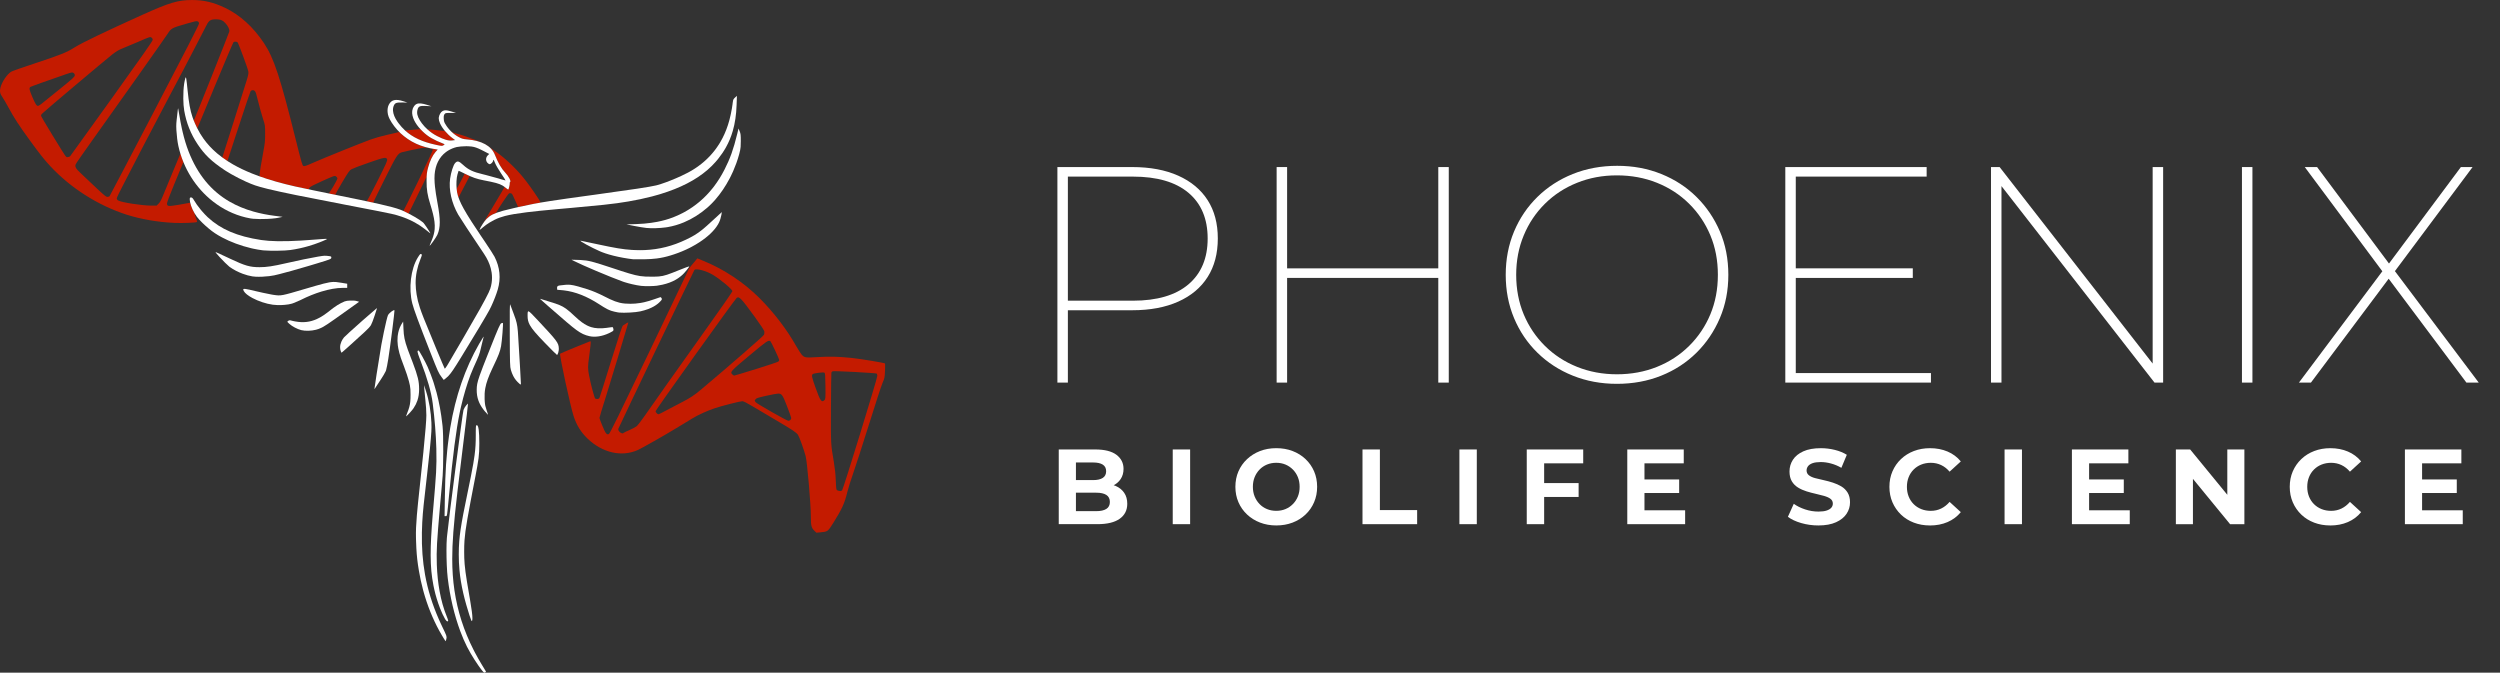 <?xml version="1.0" encoding="UTF-8"?>
<svg xmlns="http://www.w3.org/2000/svg" id="outputsvg" viewBox="0 0 4588.67 1234.69">
  <rect x="0" y="0" width="4588.67" height="1234.69" fill="#333333" stroke="none"/>
  <g>
    <path d="m611.58,342.6c4.2-7.1,7.7-13.8,7.7-15s-1.1-2.9-2.5-3.8c-2.5-1.7-3-1.5-24.6,8.1-14.5,6.5-22.6,10.6-23.9,12.3-1.1,1.4-1.8,2.7-1.5,3,.16.2,2.82.88,7.18,1.87,9.27,1.92,19.48,4.02,29.51,6.05.85-.97,4.23-6.21,8.11-12.52Z" style="fill: none;"></path>
    <path d="m740.3,387.28c.58-.5,12.75-24.94,27.28-54.78,14.7-30.3,26.7-55.9,26.7-57,0-1.3-.8-2.2-2.2-2.6-10.2-2.3-11.5-2.3-19.7-.9-11.2,2-30.7,6.2-34.9,7.5-7.6,2.5-9.3,5.2-31.3,49.1-11.5,23-20.9,42.2-20.9,42.7,0,.4,3.7,1.6,8.3,2.5,16.67,3.55,35.28,8.56,40.68,10.9,1.18.44,2.25.87,3.22,1.3.93.41,1.88.84,2.82,1.28Z" style="fill: none;"></path>
    <path d="m918.71,387.66c.16-1.78,1.26-3.42,3.55-3.96,7.25-1.7,14.43-3.69,21.75-5.06,2.28-.43,4.13.49,5.21,1.94.62-.14,1.24-.28,1.84-.41l-4.28-9.66c-6.5-14.6-6.7-15-8.7-15.6-1-.4-2.7-.4-3.7,0-1.4.37-20.16,28.66-22.78,34.06.32-.33.67-.61,1.03-.82.13-.08.27-.12.4-.19.87-.68,1.97-1.01,3.06-1.06.69-.03,1.33.12,1.93.43.25.08.47.2.69.33,0,0,0,0,0,0Z" style="fill: none;"></path>
    <path d="m109.08,164c25-20.2,28.2-23.2,28.2-25.7,0-1.9-.8-3.4-2.4-4.4-2.2-1.5-3.1-1.3-13.7,2.3-33.4,11.5-64.5,22.6-65.5,23.4-2.6,2-1.9,5.3,3.7,18.5,5.6,13,7.7,16.3,10.5,16.3.7,0,3.4-1.7,6.1-3.7,2.7-2.1,17.6-14.1,33.1-26.7Z" style="fill: none;"></path>
    <path d="m365.28,43.3c0-2.1-.7-3.2-2.4-4.1-2.1-.9-5.6-.1-21.8,4.6-26.2,7.7-26.6,7.9-33.5,18.4-6,9.3-87.9,125-137.7,194.7-16.5,23.1-30.4,43.1-30.9,44.6-1.8,4.7,0,7.9,10.1,17.3,5.3,5,17.6,16.6,27.4,25.9,14.6,13.7,18.2,16.7,20.6,16.7,1.6,0,3.4-.6,4-1.2.6-.7,37.7-71.6,82.6-157.6,54.4-104.2,81.6-157.3,81.6-159.3Z" style="fill: none;"></path>
    <path d="m615.58,357.1c.3.3,11.3,2.7,24.4,5.3,13.1,2.7,25.6,5.3,27.8,5.8,2.2.6,4.6,1,5.2,1.1.7.1,9.7-16.7,19.9-37.1,15.9-31.8,18.5-37.6,17.7-39.8-1.5-4.5-5.3-3.8-33.5,6.1-14.5,5-28.5,10.3-31.2,11.7-4.5,2.5-5.5,3.8-17.8,24.5-7.1,12-12.7,22.1-12.5,22.4Z" style="fill: none;"></path>
    <path d="m845.88,332.5l7.06-13.72c-.83-.41-1.68-.83-2.56-1.28-4.5-2.3-8.5-4.1-8.7-3.9-.2.2-1.1,3.3-2.1,6.9-1.8,6.52-2.26,16.85-1.49,25.89.45-.11,3.92-6.35,7.79-13.89Z" style="fill: none;"></path>
    <path d="m1513.08,684c-1.9-1.1-17.6.7-21,2.5-3,1.6-2.2,5.6,5.3,26.5,8.3,23.2,10.8,26.5,15.9,21.4,1.9-1.9,2-3.1,1.8-25.7-.3-20.9-.5-23.7-2-24.7Z" style="fill: none;"></path>
    <path d="m1528.18,681.5c-.9.4-1.9,1.5-2.2,2.2-.3.8-.6,30.2-.8,65.3-.2,68.2-.4,65.5,5.3,98.9,2,12.1,3.2,23.1,3.5,33.5.3,8.5.9,16.3,1.4,17.2.8,1.5,2.9,2.3,7,2.7.8,0,2.3-.5,3.2-1.1,2-1.6,64.7-205.4,64.7-210.3,0-1.9-.6-3.7-1.2-4.2-2-1.2-79-5.3-80.9-4.2Z" style="fill: none;"></path>
    <path d="m1428.28,722.4c-2.1,0-11.9,1.8-21.7,4-14.1,3.1-18.2,4.4-19.5,6.1-1,1.2-1.8,2.5-1.8,2.9s.8,1.7,1.8,2.9c2.3,2.9,57.1,34,59.9,34.1,1.2,0,2.9-.7,3.7-1.6.9-.8,1.6-2.4,1.6-3.5,0-1-3.4-10.5-7.5-21.1-8.2-21.4-9.9-23.8-16.5-23.8Z" style="fill: none;"></path>
    <path d="m1428.58,663.7c.9-.9,1.7-2.2,1.7-2.9,0-1.9-15-33.8-16.3-34.6-3.7-2.3-6.6-.3-38.7,26.5-34.8,29.1-35.6,30.1-31.1,34.6,1.2,1.2,2.7,2.1,3.4,2.1s18.8-5.4,40.2-12.1c21.5-6.6,39.8-12.8,40.8-13.6Z" style="fill: none;"></path>
    <path d="m280.28,73.2c0-1.8-.8-3.3-2.5-4.4-2.3-1.5-3.2-1.2-25.2,8.4-12.5,5.4-26,11.1-29.8,12.5-4.8,1.9-10.2,5.2-17,10.5-11.9,9.3-127.5,106.7-129.2,109-.7.9-1.3,2.3-1.3,3.2s9.3,16.7,20.6,35.1c27.3,44.5,24.9,40.9,28.4,40.9,1.7,0,3.7-.8,4.5-1.7.8-1,35.2-48.8,76.5-106.3,54.9-76.6,75-105.2,75-107.2Z" style="fill: none;"></path>
    <path d="m1402.28,614.4c.7-1.7,1-4.4.6-6.2-.4-2-7.3-12.5-17.7-26.8-24.9-34.1-28.5-37.9-32.9-34.8-2.9,1.9-149,206-149,208.1s3.4,5.7,5.4,5.7c.7,0,7.4-3.3,14.8-7.4,7.4-4,20.2-10.8,28.4-14.9,14.7-7.5,22.3-12.5,35.4-23.5,54.5-45.9,113.9-97.6,115-100.2Z" style="fill: none;"></path>
    <path d="m1344.28,534.5c0-3.4-22.1-21.9-36.1-30.2-12.4-7.4-30.8-12.2-33.6-8.8-1.2,1.6-138.7,288.4-139.7,291.6-1.4,4.2,7.6,11,9.8,7.4.3-.5,5-2.7,10.4-5,5.4-2.3,11.4-5.5,13.4-7.1,2-1.6,8.7-10.3,14.9-19.2,20.7-29.8,51.6-73.5,106.5-150.5,29.9-41.8,54.4-77,54.4-78.2Z" style="fill: none;"></path>
    <path d="m1624.28,667.1c-1.1-1.2-44.7-8.4-61-10.1-24.8-2.5-39.8-2.9-61.9-1.6-23.3,1.4-24.6,1.2-29.8-4.3-1.6-1.8-6-8.6-9.8-15.2-17.8-31.6-41.4-62.4-68.1-89.1-28.6-28.5-64.9-52.6-102.4-67.9l-11.4-4.7-3.1,3.8c-1.6,2.2-4.9,5.9-7.1,8.4-2.3,2.5-5.1,6.7-6.3,9.4-1.2,2.7-33.9,71.3-72.8,152.4-54.4,113.4-71.2,147.7-73,148.5-3.9,1.8-6.1-.9-11.8-14.8-3-7.2-5.4-13.8-5.5-14.8,0-1,5.4-19,12.1-40,9-28.7,34.2-112,40.6-134.1.5-1.7.1-1.6-3.4.5-2.2,1.3-4.9,3.1-6.1,3.9-1.6,1.2-6.5,15.7-22.2,66.4-11,35.7-20.5,65.7-21.1,66.7-1,2-5.3,2.5-7.7,1-1.4-.9-7.9-25-11.2-41.9-2.5-12.8-2.5-17.6,0-34.4,1-7.3,2.2-16.9,2.6-21.2.7-7.5.6-7.9-1.2-7.4-3.4,1-53.9,21.9-54.6,22.6-1.7,1.7,18.8,96.4,24.8,114.7,5.5,16.8,13.3,29.3,25.5,41.1,27.2,26.1,62.4,34.2,92,21.1,7.4-3.3,48.4-26.5,71.4-40.5,10.5-6.3,23.7-14.4,29.5-17.9,10.8-6.5,25.9-13.4,40.9-18.5,11.7-4,46.3-12.8,50.3-12.8,2.2,0,8,2.9,19.7,9.9,9.1,5.4,27.9,16.5,41.6,24.6,32.3,19.1,37.6,22.6,40.9,27.3,2.5,3.6,10.9,27.1,14.1,39.2,2.8,10.9,9.5,88.2,9.5,110.5,0,16.7.9,20.7,6.1,25.9l4,3.9,7.3-.6c13.4-1.2,13.8-1.4,23.4-16.7,16.4-26.2,21.1-36.5,26.1-57.2,1.6-6.8,6.3-21.7,10.4-33.3,4.1-11.5,17.2-52,29.1-90,11.8-37.9,23.2-72.8,25.3-77.5,3.5-8,3.8-9.3,4.4-21.5.3-7.1.3-13.4-.1-13.8Zm-455.8,115.3c-2,1.6-8,4.8-13.4,7.1-5.4,2.3-10.1,4.5-10.4,5-2.2,3.6-11.2-3.2-9.8-7.4,1-3.2,138.5-290,139.7-291.6,2.8-3.4,21.2,1.4,33.6,8.8,14,8.3,36.1,26.8,36.1,30.2,0,1.2-24.5,36.4-54.4,78.2-54.9,77-85.8,120.7-106.5,150.5-6.2,8.9-12.9,17.6-14.9,19.2Zm118.8-67.8c-13.1,11-20.7,16-35.4,23.5-8.2,4.1-21,10.9-28.4,14.9-7.4,4.1-14.1,7.4-14.8,7.4-2,0-5.4-3.7-5.4-5.7,0-2.1,146.1-206.2,149-208.1,4.4-3.1,8,.7,32.9,34.8,10.4,14.3,17.3,24.8,17.7,26.8.4,1.8.1,4.5-.6,6.2-1.1,2.6-60.5,54.3-115,100.2Zm60.3-25.2c-.7,0-2.2-.9-3.4-2.1-4.5-4.5-3.7-5.5,31.1-34.6,32.1-26.8,35-28.8,38.7-26.5,1.3.8,16.3,32.7,16.3,34.6,0,.7-.8,2-1.7,2.9-1,.8-19.3,7-40.8,13.6-21.4,6.7-39.5,12.1-40.2,12.1Zm103.1,81.4c-.8.9-2.5,1.6-3.7,1.6-2.8-.1-57.6-31.2-59.9-34.1-1-1.2-1.8-2.5-1.8-2.9s.8-1.7,1.8-2.9c1.3-1.7,5.4-3,19.5-6.1,9.8-2.2,19.6-4,21.7-4,6.6,0,8.3,2.4,16.5,23.8,4.1,10.6,7.5,20.1,7.5,21.1,0,1.1-.7,2.7-1.6,3.5Zm62.6-36.4c-5.1,5.1-7.6,1.8-15.9-21.4-7.5-20.9-8.3-24.9-5.3-26.5,3.4-1.8,19.1-3.6,21-2.5,1.5,1,1.7,3.8,2,24.7.2,22.6.1,23.8-1.8,25.7Zm32.3,165.8c-.9.6-2.4,1.1-3.2,1.1-4.1-.4-6.2-1.2-7-2.7-.5-.9-1.1-8.7-1.4-17.2-.3-10.4-1.5-21.4-3.5-33.5-5.7-33.4-5.5-30.7-5.3-98.9.2-35.1.5-64.5.8-65.3.3-.7,1.3-1.8,2.2-2.2,1.9-1.1,78.9,3,80.9,4.2.6.5,1.2,2.3,1.2,4.2,0,4.9-62.7,208.7-64.7,210.3Z" style="fill: #c41b00;"></path>
    <path d="m830.48,253.6c-5.23-3.92-10-8.52-13.95-13.26h-.75c-.39,0-.77-.06-1.14-.15-.88.13-3.99-.16-7.56-.69-4-.6-11-1.3-15.6-1.7l-7.4-.62c5.35,4.91,11.39,9.15,18.1,12.62,12.9,6.6,20.9,8.9,27.6,8.1l5.5-.7-4.8-3.6Z" style="fill: #c41b00;"></path>
    <path d="m814.68,264.2c-19.7-7.8-28.6-13-38.7-22.6-1.49-1.41-2.86-2.84-4.18-4.27-.19-.01-.38-.04-.56-.08-.35-.02-.68-.08-1.01-.19l-13.35,1.24-13.43,1.24c13.94,12.75,31.81,21,56.13,26.26,11.2,2.5,11.9,2.5,14.4.9,2.4-1.6,2.4-1.8.7-2.5Z" style="fill: #c41b00;"></path>
    <path d="m799.58,273.9c-26.8-3.9-47-13.2-64.9-29.8-.6-.56-1.19-1.15-1.79-1.74-.28.04-.55.06-.83.04l-3.58,1.01c-2.2.5-10.9,2.5-19.3,4.4-8.5,1.9-21.2,5.5-28.4,8.1-18.8,6.8-87.3,34.5-105.8,42.7-13.2,5.9-16.2,6.9-18.1,6-2-.9-3.4-5.8-13.9-47.8-28.7-115.4-40.3-150.5-58.7-178-19.9-29.7-43.9-51.4-71.3-64.5-21.6-10.2-38.9-14.3-60.7-14.3-25.8.1-41.4,4.8-91.5,27.4-65.5,29.6-109.3,50.6-122.4,58.7-16.6,10.4-24.3,13.5-70.9,29-24.1,7.9-45.1,15.3-46.8,16.4-7.7,4.7-17,18.4-19.8,29.1-1.8,6.9-.9,11.5,3.3,17.2,1.7,2.3,6.9,11.3,11.7,20.1,9.8,18.2,19.2,32.7,39.4,60.4,17.3,23.8,26.2,35,36.8,46.4,37.4,40.3,87.7,72.3,140.1,89.2,26.6,8.5,57.5,13.8,88.1,15.2,15.1.6,38.8-.3,40.9-1.6.9-.6.6-2.3-1.4-7.1-1.32-3.2-2.28-6.04-2.22-6.53-.07-.25-.12-.5-.14-.75-.36-.59-.53-1.3-.55-2.01-3.7-6.36-6.51-13.29-7.8-19.17-.05,0-.11,0-.16,0,0,.08,0,.14-.02.16-.1.1-8.8,1.7-19.4,3.5-21,3.5-22.5,3.4-23-1.8-.2-1.9,4.4-14.1,13.8-36.9,7.8-18.7,14.6-35.1,15.1-36.5.07-.19.14-.34.21-.47.13-.4.32-.8.49-1.18.04-.08.08-.16.12-.24.06-.13.11-.27.18-.4,0,0,0-.01.01-.02.05-.22.11-.45.2-.66-2.04-5-3.86-10.13-5.47-15.36-.09.21-.19.42-.31.63,0,0,0,0,0,0l-12.43,29.9c-7,16.7-15.1,36.4-18.1,43.8-4,10-6.3,14.5-9.1,17.3l-3.7,3.7h-9.3c-17.8,0-56-6-61.6-9.6-1.3-.8-2.3-2.5-2.3-3.7,0-1.3,5.9-13.5,13.1-27.2,7.2-13.8,22.5-43.4,34.1-66,11.6-22.5,33.7-64.6,49-93.4,15.4-28.8,36.3-68.6,46.5-88.5s20.2-39.2,22.2-43c4.5-8.7,7.7-10.6,17.4-10.6,8,0,12.8,2,17.5,7.5,4.9,5.5,7.5,11.2,6.8,15-.6,2.8-64.1,162.3-65.1,163.3-.06.06-.14,0-.24-.15,1.64,4.13,3.53,8.32,5.74,12.85.29.6.59,1.19.89,1.79l32.61-78.79c18-43.4,33.3-79.3,33.9-79.7,1.8-1.2,6.3-.9,7.4.5,2,2.5,19.3,49.3,19.8,53.7.4,3.5-.3,7.3-3.4,17-2.1,6.9-12.8,40.6-23.6,75-10.8,34.4-20,63.3-20.4,64.2-.11.3-.24.51-.39.66,0,.25-.02.51-.05.76,3,2.2,6.1,4.36,9.33,6.46.03-.06.05-.13.08-.19.05-.16.14-.3.21-.45,0-.01,0-.03,0-.04.2-.6,9.5-28.9,20.6-63,11.1-34,20.8-62.9,21.6-64.1,1.7-2.7,5.5-3,7.8-.8.9.9,2,3.3,2.5,5.3,7.3,28.3,9.5,36.4,12.7,46.2,3.7,11.3,3.8,11.8,3.8,27,0,13.8-.4,17.6-3.6,34.5-3.1,16-6.8,39-6.8,42.5,0,.16-.05.3-.13.42,0,.06,0,.12,0,.18,0,.04,0,.08-.01.13-.02.14-.03.3-.05.47,19.4,6.96,41.28,13.14,65.9,18.7,4.52,1.02,13.43,2.91,24.37,5.19.1-.23.24-.44.38-.64.09-.55.7-1.56,1.55-2.65,1.3-1.7,9.4-5.8,23.9-12.3,21.6-9.6,22.1-9.8,24.6-8.1,1.4.9,2.5,2.6,2.5,3.8s-3.5,7.9-7.7,15c-3.88,6.31-7.26,11.55-8.11,12.52,1.95.4,3.88.79,5.81,1.18,1.99.4,3.94.79,5.87,1.18.14-.15.28-.29.43-.42.03-.68,5.55-10.61,12.5-22.36,12.3-20.7,13.3-22,17.8-24.5,2.7-1.4,16.7-6.7,31.2-11.7,28.2-9.9,32-10.6,33.5-6.1.8,2.2-1.8,8-17.7,39.8-9.77,19.53-18.43,35.75-19.76,37.01-.01.06-.02.12-.04.19,4.26.91,8.26,1.77,12.01,2.59.09-.19.19-.37.3-.55-.07-.05-.11-.1-.11-.14,0-.5,9.4-19.7,20.9-42.7,22-43.9,23.7-46.6,31.3-49.1,4.2-1.3,23.7-5.5,34.9-7.5,8.2-1.4,9.5-1.4,19.7.9,1.4.4,2.2,1.3,2.2,2.6,0,1.1-12,26.7-26.7,57-13.85,28.45-25.55,51.99-27.11,54.54-.02.09-.04.19-.07.28,3.26,1.5,6.59,3.14,9.87,4.83.07-.64.26-1.25.56-1.81.01-.08.03-.16.05-.25.3-1,7.5-15.8,15.9-32.7l15.2-30.9.03.51c.06-.15.12-.3.2-.45.17-.32.39-.61.56-.94.08-.15.19-.28.29-.41.21-6.97.89-10.74,2.61-17.31,3.1-12,8.1-22.5,13.6-28.8l4.1-4.6-3.8-.6ZM59.38,178.1c-5.6-13.2-6.3-16.5-3.7-18.5,1-.8,32.1-11.9,65.5-23.4,10.6-3.6,11.5-3.8,13.7-2.3,1.6,1,2.4,2.5,2.4,4.4,0,2.5-3.2,5.5-28.2,25.7-15.5,12.6-30.4,24.6-33.1,26.7-2.7,2-5.4,3.7-6.1,3.7-2.8,0-4.9-3.3-10.5-16.3Zm64.9,110.3c-3.5,0-1.1,3.6-28.4-40.9-11.3-18.4-20.6-34.2-20.6-35.1s.6-2.3,1.3-3.2c1.7-2.3,117.3-99.7,129.2-109,6.8-5.3,12.2-8.6,17-10.5,3.8-1.4,17.3-7.1,29.8-12.5,22-9.6,22.9-9.9,25.2-8.4,1.7,1.1,2.5,2.6,2.5,4.4,0,2-20.1,30.6-75,107.2-41.3,57.5-75.7,105.3-76.5,106.3-.8.9-2.8,1.7-4.5,1.7Zm159.4-85.8c-44.9,86-82,156.9-82.6,157.6-.6.6-2.4,1.2-4,1.2-2.4,0-6-3-20.6-16.7-9.8-9.3-22.1-20.9-27.4-25.9-10.1-9.4-11.9-12.6-10.1-17.3.5-1.5,14.4-21.5,30.9-44.6,49.8-69.7,131.7-185.4,137.7-194.7,6.9-10.5,7.3-10.7,33.5-18.4,16.2-4.7,19.7-5.5,21.8-4.6,1.7.9,2.4,2,2.4,4.1s-27.2,55.1-81.6,159.3Z" style="fill: #c41b00;"></path>
    <path d="m861.91,323.5c.03-.15.07-.3.12-.44-2.77-1.22-5.75-2.63-9.09-4.28l-7.06,13.72c-3.87,7.54-7.34,13.79-7.79,13.89.39,4.54,1.08,8.77,2.09,12.01.42,1.38.88,2.76,1.37,4.17l9.93-19.17c5.6-10.7,10.2-19.7,10.4-19.9,0,0,.02,0,.03,0Z" style="fill: #c41b00;"></path>
    <path d="m990.74,369c-.56-.7-.97-1.49-1.2-2.3-.64-.96-1.38-2.11-2.26-3.5-7.4-11.5-19.1-27.8-26.4-36.8-14.5-18-36.3-38.4-52.4-49.1-4.2-2.9-9.2-6.5-11-8.1-4.3-3.7-10.2-6.6-23.7-11.8-17.9-6.8-26.5-9.8-35.5-12-3.94-1.07-7.82-2.54-9.85-3.7,4.22,4.05,8.92,7.49,13.85,10.1,5.3,2.8,8.1,3.6,14.5,4.1,27.2,2.1,45.1,11.9,51.5,28.2,5.8,14.6,12.2,25.7,18.7,32.4,6.8,7.1,11.6,16.5,9.2,17.9-.6.4-.9,1.2-.6,1.7.6.9-1.7,11-2.6,11.9-.2.3-2.4-1.2-4.8-3.2-.69-.59-1.37-1.14-2.05-1.66-.74,1.58-9.89,17.17-21.15,35.96-7.44,12.42-14.44,24.15-18.87,31.74,2.33-3.52,4.89-6.96,6.77-8.84,4.71-4.71,9.53-7.98,17.51-11.04.21-.72.66-1.42,1.21-1.99,2.62-5.4,21.38-33.69,22.78-34.06,1-.4,2.7-.4,3.7,0,2,.6,2.2,1,8.7,15.6l4.28,9.66c14.94-3.35,26.81-5.8,41.43-8.33-.09-.19-.16-.39-.24-.58-.46-.79-.96-1.55-1.51-2.25Z" style="fill: #c41b00;"></path>
    <path d="m369.1,385.67s.02.02.02.03c0,0-.02-.02-.02-.03Z" style="fill: #c41b00;"></path>
    <path d="m1025.53,642.68s-.01.08-.02.12c0-.04.01-.08.02-.12Z" style="fill: #c41b00;"></path>
    <g>
      <path d="m884.48,1220.2c-4.56-7.49-8.82-15-12.78-22.54-.44-.83-.86-1.66-1.29-2.48-.44-.85-.88-1.69-1.31-2.54-17.8-35.04-29.32-70.82-34.95-108.86-2.76-18.69-4.11-37.92-4.08-57.88,0-29.85,2.23-60.46,9.72-125.04,2.3-19.81,5.1-42.81,8.48-69.96,3.77-30.02,7.19-57.9,8.7-71.02.43-3.7.7-6.22.79-7.29,0-.06.01-.14.02-.19.3-4.1.8-8.6,1.1-10,.4-2.2.1-2.1-3.1,1.5-1.9,2.2-4.2,6-5,8.5-1.72,4.86-26.42,194.65-30.2,231.26-.19,1.79-.32,3.22-.4,4.24-.92,11.32-.89,31.43-.15,48.99.39,9.27.99,17.83,1.75,24.01,4.13,34.64,12.22,68.57,23,97.51,3.85,10.33,8.03,20.03,12.5,28.89,1.81,3.59,4.08,7.7,6.58,11.99,4.41,7.55,9.56,15.65,14.28,22.38,1.04,1.48,2.06,2.9,3.04,4.23,6.4,8.6,7.3,9.4,9.1,8.5,1.2-.6,1.9-1.4,1.7-1.8-.2-.4-3.6-6-7.5-12.4Z" style="fill: #fff;"></path>
      <path d="m811.38,1149.5c-.69-1.44-1.36-2.88-2.03-4.32-.14-.3-.29-.61-.43-.91-.43-.93-.86-1.87-1.28-2.8-.73-1.59-1.45-3.19-2.15-4.78-.03-.06-.06-.13-.09-.19-11.89-27.06-20.22-53.78-25.25-81.78-4.38-24.41-6.25-49.8-5.77-77.24.11-6.06.32-12.21.65-18.49.56-10.53,1.44-21.37,2.63-32.59,1.41-12.69,3.88-34.92,5.75-51,.12-1.03.24-2.03.35-3,4.3-36.7,7.2-66.2,8-80.5.29-4.99.3-10.38.09-15.96-.75-19.46-4.41-41.44-10.09-58.54l-3.11-9.6-.29-.9.1,1.6.4,6.4c.3,4.4,1.2,14.1,2.1,21.5.44,3.58.82,8.17,1.11,12.73.3,4.87.49,9.71.49,13.27,0,4.34-.45,12.05-1.34,23.12-1.82,22.59-5.49,59.24-11.06,110.38-2.33,21.59-3.94,37.3-5,49.73-1.54,18.09-1.92,29.24-1.66,41.45.04,1.74.09,3.51.15,5.32.16,5.17.34,9.79.57,14.09.76,14.43,2.01,25.27,4.63,40.91,1.98,11.96,4.56,23.78,7.67,35.38.14.5.27,1.01.41,1.51.39,1.42.78,2.84,1.18,4.25.57,1.99,1.14,3.97,1.74,5.94.03.09.05.18.08.26,7.81,25.57,18.31,49.75,31.12,71.36,1.5,2.58,2.93,4.94,4.1,6.79,1.64,2.59,2.78,4.19,2.9,4.01.11-.11.33-.73.58-1.64.23-.81.48-1.83.72-2.96.9-4.1.7-4.9-8-22.8Z" style="fill: #fff;"></path>
      <path d="m851.98,1012.4c0-7.47.11-13.78.6-20.7,1.42-20.06,6-45.22,20.2-118.3,1.31-6.84,2.37-12.5,3.24-17.37,2.12-11.92,3.04-19.14,3.45-27.39.21-4.34.29-8.98.31-14.74,0-10.92-.36-19.17-1.09-24.76-.07-.54-.14-1.06-.22-1.55-.75-4.76-1.84-7.16-3.26-7.19,0,0-.02,0-.03,0-1.54,0-1.84.75-1.89,11.87,0,1.85-.01,3.97-.01,6.43,0,13.26-.42,23.41-2.18,36.77-.63,4.81-1.44,10.03-2.46,15.96-2.33,13.51-5.78,30.71-10.86,55.07-2.97,14.22-5.41,26.24-7.4,36.68-4.14,21.73-6.34,36.63-7.42,50.23-.65,8.23-.89,15.99-.89,24.49,0,9.7.41,19.09,1.28,28.48,1.26,13.73,3.51,27.45,6.89,42.13,1.6,6.97,3.46,14.15,5.6,21.65,1.7,5.99,3.58,12.19,5.64,18.64.19.59.38,1.14.55,1.67,3.12,9.38,3.79,10.72,4.54,8.83.38-1.01.57-2.6.54-4.93-.06-5.82-1.45-16.3-4.46-34.13-.54-3.21-1.13-6.64-1.78-10.34-1.47-8.37-2.7-15.58-3.74-21.96-2.24-13.77-3.56-23.61-4.3-32.48-.65-7.74-.86-14.77-.86-23.06Z" style="fill: #fff;"></path>
      <path d="m806.88,1085.27c-2.76-15.16-4.49-31.47-5.12-48.56-.47-12.72-.34-25.88.42-39.31.6-11.3,2.9-40.3,5.1-64.5,1.37-15.11,2.79-31.22,3.82-43.27.62-7.25,1.11-13.03,1.38-16.23.3-4.13.55-9.66.73-15.98.49-17.15.52-40.13.07-56.82-.2-7.58-.5-13.86-.9-17.7-.14-1.35-.29-2.67-.44-4.01-2.3-20.87-5.83-40.19-10.66-58.39-1.6-6.04-3.36-11.96-5.25-17.77-.29-.88-.58-1.77-.87-2.65-.17-.49-.32-.99-.49-1.48-2.88-8.43-6.07-16.65-9.58-24.7-.09-.21-.19-.43-.29-.65-4.33-9.68-15.43-29.85-16.41-29.85-.11,0-.21,0-.31.02,0,0,0,0,0,0-2.62.21-2.45,2.29,2.23,14.66.62,1.63,1.3,3.42,2.08,5.42q17.9,46.37,21.77,76.36c.04.34.09.69.13,1.04,3.65,28.94,5.88,57.02,6.58,82.55.43,15.76.29,30.55-.48,43.95-.32,6.01-1.06,16.31-1.97,27.82-.8,10.15-1.74,21.25-2.63,31.18-.54,6.11-1.05,11.95-1.51,17.55-2.59,31.44-3.88,55.2-3.83,74.98.06,21.55,1.72,38.38,5.03,55.27.47,2.4.97,4.8,1.51,7.21,2.46,11.29,6.32,23.81,10.58,34.78,3.02,7.78,6.25,14.79,9.32,20.02.08.14.16.27.24.4,1.47,2.38,2.92,3.73,4.04,3.86.57.07,1.06-.17,1.42-.76.04-.07.05-.2.03-.38-.11-1.21-1.38-4.84-3.03-8.92-5.43-13.36-9.68-28.56-12.7-45.13Z" style="fill: #fff;"></path>
      <path d="m882.71,638.71c1.1-4.95,2.67-11.27,3.57-14.71.5-1.72.87-3.23,1.09-4.31.26-1.32.29-2.02.02-1.69-.5.5-4.1,6.5-8.1,13.4-25.8,45.28-43.11,95.37-52.84,153.57-1.61,9.64-3.01,19.5-4.21,29.6-.1.86-.2,1.71-.3,2.57-.14,1.21-.28,2.41-.41,3.63-.22,2.03-.44,4.07-.65,6.12-1.81,18-2.84,32.67-3.54,52.83-.31,8.85-.55,18.75-.76,30.47l-.6,37.2h2.1c2.7,0,2.4,1.4,6.2-39,6.9-72.9,12.9-118.9,19.6-151.5.74-3.52,1.52-7.05,2.33-10.57,4.83-20.85,10.97-41.43,17.42-58.33,1.83-4.8,3.68-9.29,5.54-13.41.1-.23.21-.46.31-.69,9.5-20.8,10.9-24.6,12.9-33.7.1-.48.21-.98.33-1.49Z" style="fill: #fff;"></path>
      <path d="m757.82,750.98c.17-.23.34-.45.5-.68.37-.51.72-1.03,1.07-1.55,2.91-4.33,5.17-8.85,6.77-13.67,2.07-6.23,3.08-12.96,3.11-20.39,0-.13,0-.26,0-.39s0-.26,0-.4c-.04-13.95-2.21-23.39-11.8-48.67-1.04-2.75-2.17-5.68-3.4-8.83-2.26-5.79-4.13-10.73-5.7-15.11-5.8-16.19-7.33-24.48-7.8-37.79l-.6-13.3-2.8,4.5c-.49.79-.95,1.61-1.39,2.45-2.92,5.5-4.84,11.84-5.7,18.68-.02.17-.04.34-.06.51-.06.54-.13,1.08-.18,1.63-.47,5.07-.37,10.39.33,15.83.27,2,.59,3.99.97,5.99,1.02,5.32,2.49,10.82,4.67,17.34,1.6,4.8,3.58,10.13,6.06,16.37,3.1,7.9,7,19.6,8.6,25.9,1.69,6.49,2.49,10.17,2.84,15.15.19,2.69.26,5.75.26,9.85.03,5.03-.11,9.16-.5,12.92-.73,6.99-2.34,12.64-5.4,20.18-.1.24-.19.47-.29.71-1.17,2.92-2.11,5.52-2.11,5.89.1.5,3.2-2.5,7-6.5,1.7-1.8,3.24-3.62,4.67-5.48.29-.38.59-.76.87-1.15Z" style="fill: #fff;"></path>
      <path d="m923.08,592.8c-.3-.2-1.6,0-2.9.5-2.1.7-5.2,7.6-21.1,47.7-.92,2.31-1.8,4.53-2.66,6.67-7.96,20.01-12.97,32.86-16.12,41.89-4.65,13.32-5.26,18.36-5.32,25.84-.05,7.25.94,13.71,3.16,19.88,1.96,5.47,4.89,10.72,8.93,16.09.18.24.35.47.53.71.11.14.22.29.33.43.57.73,1.15,1.46,1.75,2.19,3.1,3.7,5.8,6.7,6,6.7.3,0-.9-3.9-2.6-8.7-2.03-5.86-2.88-9.33-3.34-15.59-.11-1.44-.19-3.02-.26-4.81-.29-6.87.04-13.13,1.21-19.63,1.87-10.34,5.88-21.33,12.94-36.37.6-1.27,1.21-2.56,1.85-3.9,9.5-19.8,12.4-27.3,14.2-37,.01-.06.02-.13.03-.19,1.6-8.68,4.16-41.52,3.37-42.41Z" style="fill: #fff;"></path>
      <path d="m724.02,569.61c-.79-1.9-9.47,4.54-11.72,8.58-.04.07-.09.14-.13.21-.63,1.27-1.79,5.43-3.22,11.36-2.56,10.62-5.98,26.9-8.85,42.41-.08.41-.15.83-.23,1.24-1.41,7.77-5.53,33.54-8.68,53.84-2.2,14.18-3.92,25.69-3.92,26.56,0,.05.02.06.03.09.14.26,1.02-.8,2.03-2.57.08-.14.16-.27.24-.42,1.3-2.2,5.7-9,9.9-15.1,3.32-4.94,6.64-10.6,8.26-14.01.38-.8.67-1.48.84-1.99.9-2.7,2.7-12.1,4.1-20.9,3.3-20.3,11.8-87.3,11.4-89.2,0-.04-.04-.06-.06-.09Z" style="fill: #fff;"></path>
      <path d="m951.28,620.5c-.03-.53-.05-1.03-.08-1.54-.87-16.25-1.76-23.58-4.78-33.09-1.03-3.25-2.32-6.76-3.94-10.97-2.7-7.2-5.4-14.3-6-16-.8-2.2-1,12.9-.8,55.5.2,52.7.4,59.1,2,64.5,1.31,4.32,2.71,7.97,4.37,11.21,1.44,2.81,3.06,5.32,4.99,7.69.87,1.07,1.8,2.11,2.8,3.14.08.09.16.17.25.26.03.03.06.05.08.08,3.38,3.38,4.91,4.65,5.55,4.38.18-.08.3-.26.36-.57.03-.11.03-.46.03-1-.04-3.76-.77-17.21-1.73-32.5-1.2-17.4-2.6-40.4-3.1-51.1Z" style="fill: #fff;"></path>
      <path d="m734.68,244.1c17.9,16.6,38.1,25.9,64.9,29.8l3.8.6-4.1,4.6c-5.5,6.3-10.5,16.8-13.6,28.8-2.2,8.4-2.7,12.2-2.7,24-.1,16,1.5,26.1,6.8,43.1,4.08,13.1,6.61,23.19,7.67,31.84.6,4.88.72,9.3.38,13.54-.5,6.25-1.99,12.11-4.46,18.47-.46,1.2-.96,2.41-1.5,3.65-1.03,2.32-1.93,4.47-2.53,6.03-.49,1.28-.79,2.16-.79,2.4,0,.04,0,.06.02.06.68.68,11.49-14.49,13.98-19.63.08-.17.15-.32.22-.47,5.8-13.1,5.9-28.1.1-59-2.12-11.56-3.6-21.04-4.47-29.1-.28-2.56-.49-4.98-.64-7.27-.76-11.29-.05-19.66,2.01-27.63.98-3.83,2.33-7.44,3.98-10.81,3.54-7.21,8.55-13.29,14.78-17.98,2.29-1.73,4.75-3.25,7.36-4.59,2.69-1.38,5.53-2.57,8.53-3.52,1.29-.41,2.6-.78,3.94-1.1,3.6-.8,11.1-1.5,17.2-1.5,1.19,0,2.3.02,3.37.05,2.4.07,4.56.22,6.62.5,5.62.77,10.5,2.5,17.77,6.08,1.56.77,3.23,1.62,5.04,2.57l6.02,3.14,3.58,1.86-2.9,2.8c-.59.59-1.07,1.23-1.48,1.92-2.09,3.48-1.9,7.94.58,10.93.19.23.39.44.6.65,1.26,1.35,2.88,2.42,3.62,2.49.03,0,.06.01.08.01,1.38,0,2.99-.94,4.3-2.3,0,0,0,0,0,0,.82-.85,1.52-1.87,1.96-2.92.13-.32.25-.65.34-.97.33-1.25.53-1.97.84-1.9.15.03.33.25.56.68.44.83,1.07,2.43,2.1,5.02,1.5,3.8,6.5,12.5,11.2,19.4,4.6,6.8,8.3,12.6,8.1,12.8-.01.01-.07.02-.15.01-.59-.04-2.94-.67-6.16-1.61-2.03-.59-4.39-1.31-6.89-2.1-5.78-1.71-15.12-4.28-22.88-6.25-1.78-.45-3.47-.88-5.02-1.25-18.4-4.3-26.9-8.3-36.5-17.1-8.1-7.5-10.7-8.1-14.9-3.6-3.3,3.5-7.6,17-9.2,28.6-2.8,20.3,2.7,44.8,14.8,66,3.9,6.7,20.6,32.1,47.6,72.3,5.8,8.66,9.88,17.48,12.2,26.3.68,2.6,1.22,5.2,1.6,7.8.93,6.39.93,12.76-.01,19.06-.51,3.44-1.31,6.86-2.39,10.24-.58,1.8-1.59,4.23-3.07,7.4-3.11,6.62-8.33,16.49-16.26,30.65-7.29,13.02-16.86,29.66-29.17,50.75-.63,1.07-1.25,2.14-1.88,3.22-4.72,8.06-9.41,16.1-13.56,23.19-6.22,10.64-11.18,19.15-13.06,22.39-2.1,3.62-4.07,6.63-5.34,8.25-.59.76-1.03,1.21-1.25,1.27-.05.01-.09,0-.11-.02-.9-1-27.3-64.7-38.7-93.1-2.8-7.12-5.06-13.22-6.9-18.8-2.92-8.85-4.77-16.35-6.02-24.36-.52-3.32-.93-6.72-1.28-10.34-.34-3.43-.52-6.85-.53-10.28-.05-14.67,2.91-29.35,8.83-44.02,3.1-7.9,3.2-8.5,1.5-9.4-1.5-.9-2.4.1-6.3,6.3-12.9,20.8-17.2,56.7-10.1,84.4,2.7,10.7,12.2,36.3,33,89.3,14.3,36.4,15.2,38.3,20.7,45.7l4,5.3.7-.55,3-2.35c1.71-1.39,3.23-2.74,4.75-4.3,5.17-5.32,10.38-13.17,23.05-33.8,22.6-36.7,47.2-77.7,52.1-87,1.15-2.1,2.38-4.58,3.64-7.27,4.58-9.77,9.53-22.46,11.96-30.93,5.9-20.3,3.9-40.6-5.9-59.8-1.5-3-9.3-15.1-17.3-27-2.82-4.14-5.46-8.05-7.96-11.77-6.51-9.67-12.01-17.98-16.67-25.23-6.53-10.15-11.43-18.23-15.18-25.08-3.13-5.71-5.48-10.56-7.31-15.04-.66-1.61-1.26-3.18-1.8-4.72-.5-1.4-.95-2.79-1.37-4.17-1-3.24-1.7-7.47-2.09-12.01-.77-9.04-.31-19.37,1.49-25.89,1-3.6,1.9-6.7,2.1-6.9.2-.2,4.2,1.6,8.7,3.9.88.44,1.73.86,2.56,1.28,14.41,7.12,22.17,9.77,34.74,12.22,20.28,3.84,28.63,5.97,35,9.79,1.2.72,2.32,1.49,3.45,2.35.68.52,1.36,1.07,2.05,1.66,2.4,2,4.6,3.5,4.8,3.2.9-.9,3.2-11,2.6-11.9-.3-.5,0-1.3.6-1.7,2.4-1.4-2.4-10.8-9.2-17.9-6.5-6.7-12.9-17.8-18.7-32.4-6.4-16.3-24.3-26.1-51.5-28.2-6.4-.5-9.2-1.3-14.5-4.1-4.93-2.6-9.63-6.04-13.85-10.1-2.24-2.15-4.34-4.47-6.27-6.93-.86-1.1-1.69-2.22-2.48-3.38-3.1-4.54-4.26-6.73-4.81-9.74-.18-.97-.29-2.02-.39-3.26-.11-1.57-.13-2.86-.07-3.96.1-1.8.45-3.09,1.1-4.23.03-.06.06-.12.1-.18.03-.05.05-.1.08-.14.05-.07.09-.13.14-.2.05-.07.09-.14.14-.2.03-.04.05-.07.08-.11.04-.06.08-.11.12-.16,1.32-1.74,2.6-1.84,10.92-1.93h9.7l-.31-.1-7.59-2.4c-2.05-.62-3.79-1.1-5.33-1.46-4.58-1.09-7.23-1.09-9.86-.05-.5.2-1,.44-1.52.71-3.23,1.66-6.28,7.23-6.81,11.93-.04.4-.08.79-.09,1.17,0,2.71.8,5.84,2.25,9.18,3.9,9,12.52,19.52,22.95,27.32l4.8,3.6-5.5.7c-6.7.8-14.7-1.5-27.6-8.1-6.7-3.47-12.75-7.71-18.1-12.62-3.59-3.29-6.87-6.88-9.8-10.78-1.33-1.8-2.49-3.49-3.5-5.12-4.85-7.77-6.15-13.74-4.5-19.78,1.7-6.4,4.2-7.5,15.8-6.9l9.7.5-7.5-2.4c-9.55-3-15.48-3.69-19.65-1.75-2.51,1.17-4.39,3.29-6.05,6.45-.23.43-.43.86-.62,1.31-.12.28-.24.56-.34.84,0,.02-.01.03-.02.05-1.84,5-1.46,10.97.91,17.36,1.93,5.22,5.19,10.73,9.66,16.22,2.3,2.82,4.9,5.65,7.82,8.42,10.1,9.6,19,14.8,38.7,22.6,1.7.7,1.7.9-.7,2.5-2.5,1.6-3.2,1.6-14.4-.9-24.32-5.26-42.18-13.51-56.13-26.26-4.35-3.98-8.32-8.39-11.98-13.29-.67-.9-1.34-1.81-1.99-2.74-4.91-7.05-7.68-13.94-8.16-20.01-.28-3.56.22-6.83,1.55-9.68,0,0,0-.01,0-.02,2.3-4.9,4.6-5.7,15.4-5.6l9.5.1-.31-.1-7.19-2.3c-14.2-4.6-22.1-2.7-26.7,6.5-1.85,3.58-2.6,8.42-2.21,13.32.24,3.03.9,6.09,2.01,8.88.49,1.27,1.11,2.62,1.81,4.02,4.17,8.26,11.79,18.3,19.49,25.48Z" style="fill: #fff;"></path>
      <path d="m1025.67,639.51c-.33-10.25-2.92-13.65-38.69-51.81-5.11-5.44-8.8-9.38-11.48-12.02-2.5-2.47-4.11-3.8-5.16-4.15-1.95-.65-1.92,2.16-1.96,7.48,0,.13,0,.26,0,.39-.05,6.35.87,11.38,4.19,17.39,4.24,7.66,12.4,16.91,27.51,32.52,5.84,6.03,11.21,11.5,15.21,15.49,4.09,4.08,6.74,6.61,6.99,6.61.02,0,.05-.01.07-.02.34-.04.7-.38,1.05-.94.93-1.5,1.78-4.57,2.13-7.64,0-.04.01-.08.02-.12,0-.07.01-.14.02-.21.06-.61.1-1.22.12-1.81,0-.05,0-.09,0-.14,0-.22,0-.44,0-.66,0-.05,0-.11,0-.16,0-.07,0-.13,0-.19Z" style="fill: #fff;"></path>
      <path d="m680.88,596.8c1.4-2.4,4.5-10.5,6.9-17.9l.16-.49,4.14-13.01-1.6,1.3h0s-1.6,1.3-1.6,1.3c-11.26,9.42-34.2,29.71-47.48,41.83-5.47,4.99-9.32,8.6-10.02,9.47-1.95,2.44-3.51,4.97-4.67,7.54-1.57,3.48-2.4,7.01-2.44,10.41-.03,2.43.33,4.81,1.11,7.05.6,1.7,1.3,3.1,1.6,3.1.14,0,3.93-3.32,9.31-8.12,2.38-2.12,5.07-4.53,7.89-7.08,5.2-4.75,11.14-10.14,16.17-14.71,3.86-3.51,7.19-6.53,9.23-8.39,4.8-4.3,9.9-9.8,11.3-12.3Z" style="fill: #fff;"></path>
      <path d="m1124.78,600.5c-.3-.2-4.2.2-8.8.9-.84.14-1.67.26-2.51.38-5.52.77-10.99,1.02-15.99.74-4.55-.25-8.72-.92-12.2-2.02-2.63-.82-5.15-1.82-7.66-3.06-3.25-1.6-6.5-3.6-9.96-6.16-3.93-2.9-8.14-6.51-12.98-11.08-6.48-6.11-11.21-10.34-15.74-13.58-7.75-5.56-14.89-8.22-29.16-12.52-8.2-2.5-15.9-4.9-17-5.3-1.8-.6-1.8-.5-.5.8.89.89,7.29,6.53,15.76,13.92,9.63,8.4,21.94,19.07,31.84,27.58,7.4,6.32,13.15,11.01,18.06,14.58,9.16,6.65,15.38,9.37,23.84,11.32,10.48,2.41,23.72.34,35.96-5.48.95-.45,1.9-.92,2.84-1.42,1.54-.81,2.66-1.42,3.48-1.94.01,0,.03-.02.04-.03.15-.09.29-.19.42-.28.07-.05.13-.09.19-.14.06-.04.12-.09.17-.13,1.17-.92,1.29-1.66,1.07-3.09-.02-.16-.05-.32-.08-.5-.4-1.6-.8-3.2-1.1-3.5Z" style="fill: #fff;"></path>
      <path d="m615.61,584.93c4.3-3.04,9.34-6.63,15.37-10.93l28.2-20.1-4.2-1.3c-2.6-.8-7.4-1.2-12.4-.9-4.49.19-7,.45-10,1.52-1.81.65-3.79,1.58-6.5,2.98-3.76,1.8-9.6,5.54-14.34,9.03-1.05.78-2.05,1.54-2.96,2.27-12.2,9.8-19.1,14.4-27.1,18-12.6,5.76-24.86,7.18-39.73,4.48-.35-.06-.71-.13-1.07-.2-.56-.11-1.12-.22-1.69-.34-.69-.14-1.38-.3-2.07-.46-.34-.08-.67-.15-1.01-.23-1.09-.26-2.2-.54-3.32-.85-1.1-.3-2.9.2-4,1.1-1.18.89-1.62,1.29-.94,2.23.01.02.02.03.03.05.03.05.07.09.11.14.52.64,1.48,1.51,3,2.88,5.4,4.9,14.6,9.7,21.9,11.6,7.58,1.87,18.28,1.56,27.04-.67,1.52-.39,2.99-.83,4.36-1.33.42-.15.81-.31,1.21-.46,2.54-.97,4.68-1.89,7.31-3.33,4.56-2.5,10.62-6.57,22.81-15.18Z" style="fill: #fff;"></path>
      <path d="m1136.56,573.72c9.4.87,30-.22,38.72-2.22,5.19-1.18,9.89-2.55,14.14-4.13.06-.02.13-.05.19-.07.57-.21,1.12-.43,1.67-.65,6.32-2.52,11.61-5.53,15.99-9.09.17-.13.33-.27.49-.41.42-.35.84-.71,1.24-1.07.19-.17.39-.35.58-.53.68-.63,1.35-1.28,1.99-1.95,3.4-3.4,3.7-4.3,2.8-6.1-.12-.21-.25-.4-.37-.59-.2-.3-.4-.57-.6-.8-.38-.44-.71-.71-.93-.71-.11,0-.61.14-1.39.38-2.05.64-6.12,2.02-10.61,3.62-6.05,2.13-11.74,3.83-17.23,5.11-.5.12-1,.23-1.51.34-.36.08-.72.16-1.07.24-.56.12-1.12.23-1.69.34-.32.06-.65.13-.97.19-.42.08-.83.15-1.25.22-.48.09-.96.17-1.44.25-.16.03-.31.05-.47.07-5.92.96-11.71,1.43-17.58,1.43-7.5,0-13.45-.47-19.4-1.82-.12-.03-.25-.06-.37-.08-.06-.01-.12-.03-.18-.04-5.55-1.31-11.15-3.41-18.02-6.64-2.63-1.23-5.45-2.63-8.53-4.22-6.66-3.39-12.4-6.11-18.15-8.51-9.19-3.84-18.41-6.86-31.45-10.49-6.11-1.67-10.27-2.64-14.41-3.03-5.28-.49-10.54,0-19.79,1.23q-4.8.7-4.5,4.3l.3,3.6,8.3.7c1.14.09,2.27.21,3.41.34,21.11,2.37,42.61,10.85,65.19,25.46,6.25,4.1,10.86,6.93,15,9,.46.23.91.45,1.35.66.08.04.15.07.23.11,1.23.57,2.42,1.09,3.62,1.55,0,0,0,0,.01,0,.57.22,1.14.43,1.71.63.16.05.32.11.47.16.3.1.6.2.9.29,3.28,1.04,6.78,1.81,11.11,2.6.7.13,1.53.24,2.48.32Z" style="fill: #fff;"></path>
      <path d="m522.07,559.6c5.34-.44,10.26-1.23,13.71-2.3,1.2-.37,2.73-.92,4.42-1.57,3.41-1.33,7.5-3.1,10.9-4.75.4-.2.8-.39,1.18-.58,12.71-6.38,25.44-11.5,37.51-15.19,14.42-4.42,27.91-6.81,39.29-6.81h8.2v-7.6l-5.29-.88-4.91-.82c-4.02-.68-7.2-1.2-10.24-1.45-1.66-.13-3.27-.19-4.95-.14-9.28.26-20.68,3.58-53.11,13.09-10.19,3-17.96,5.29-24.07,7.01-6.43,1.81-11.02,2.98-14.65,3.69-7.51,1.46-10.93.94-18.08-.09-.97-.14-2.17-.35-3.52-.59-4.1-.74-9.75-1.89-15.7-3.18-4.48-.97-9.12-2.02-13.38-3.03-18.47-4.46-23.29-5.3-22.96-2.7.08.61.43,1.41.96,2.4,2.2,4.15,8.22,8.77,16.07,12.96,10.7,5.7,24.81,10.57,37.33,12.24,2.55.36,5.42.57,8.42.66,4.21.12,8.67,0,12.87-.36Z" style="fill: #fff;"></path>
      <path d="m1240.37,513.36s.06-.03.08-.05c.78-.45,1.54-.91,2.3-1.39.41-.26.8-.52,1.2-.79.43-.28.87-.56,1.29-.86,2.47-1.71,4.81-3.56,7.03-5.57.94-.83,2.07-1.98,3.27-3.27,1.45-1.57,3-3.36,4.42-5.09,3.01-3.66,5.44-7.04,5.12-7.42,0,0,0-.01,0-.01-.2-.3-8.3,2.7-17.9,6.6-20.64,8.37-27.9,11.07-37.82,11.92-3.82.33-8.04.38-13.58.38-8.28.04-14.28-.13-20.84-1.11-5.74-.86-11.93-2.36-20.45-4.89-4.12-1.23-8.79-2.7-14.22-4.46-4.45-1.44-9.4-3.08-15-4.94-37.72-12.48-44.93-14.45-59.24-15.15-.7-.03-1.41-.07-2.14-.1-.5-.02-1-.04-1.52-.06l-13.21-.39h-.19s4.9,2.49,4.9,2.49c7.71,3.92,23.61,10.95,40.31,18.02,18.63,7.88,38.26,15.79,48.65,19.47,1.21.43,2.3.8,3.24,1.11,4.32,1.38,9.14,2.69,14.01,3.82,5.72,1.33,11.51,2.43,16.69,3.08,3.47.45,10.03.58,16.32.46,4.95-.1,9.73-.36,12.68-.76,3.47-.5,6.78-1.11,9.95-1.82,9.42-2.11,17.54-5.14,24.64-9.22Z" style="fill: #fff;"></path>
      <path d="m463.28,507.3c1.71.27,3.7.45,5.88.57,7.29.4,16.72,0,25.13-1.03,3.21-.39,6.27-.87,8.99-1.44,2.57-.55,5.89-1.33,9.81-2.33,12.23-3.09,30.49-8.19,51.46-14.4,1.7-.5,3.42-1.01,5.15-1.53,3.95-1.18,7.98-2.39,12.07-3.64,24.4-7.4,26-8,26.3-10.3.04-.27.06-.51.07-.73,0-.19,0-.36-.02-.51,0,0,0-.02,0-.03-.02-.17-.06-.31-.12-.45,0-.02-.02-.04-.03-.06-.04-.09-.1-.17-.16-.25-.45-.54-1.41-.79-3.25-1.07-1.19-.23-2.98-.42-4.83-.54-1.42-.1-2.86-.16-4.07-.16-1.75,0-6.22.63-12.42,1.7-14.04,2.42-37.01,7.11-57.68,11.9-24.7,5.7-36.1,7.4-49.1,7.4-17.53,0-26.34-2.42-54.3-15.63-1.08-.51-2.17-1.03-3.3-1.57-5.68-2.65-11.08-5.17-15.07-7.02-3.4-1.57-5.78-2.65-6.43-2.88-2.2-.9-2.3-.8-1,.8,1.45,1.87,3.82,4.56,6.54,7.51,6.46,7.01,14.93,15.46,17.96,17.79.41.31.84.61,1.26.92,6.65,4.78,14.96,9.05,23.43,12.19,6.02,2.23,12.1,3.91,17.71,4.79Z" style="fill: #fff;"></path>
      <path d="m1266.23,454.73c.72-.37,1.43-.74,2.15-1.12.24-.13.49-.25.73-.38,5.12-2.71,10-5.57,14.58-8.56,15.45-10.06,27.53-21.47,34.09-32.65,1.38-2.36,2.53-4.71,3.41-7.03.37-.98.76-2.2,1.14-3.53,1.34-4.64,2.6-10.57,2.47-11.82-.02-.16-.05-.24-.11-.24-.1,0-8.3,7.5-18.1,16.6-6.94,6.47-12.47,11.41-17.5,15.48-9.66,7.82-17.47,12.4-29.9,18.32-24.53,11.78-49.27,18.06-75.58,19.2-5.86.25-11.79.26-17.82,0-2.18-.08-4.31-.19-6.41-.31-15.9-.98-30.68-3.49-62.39-10.29-15.5-3.3-29.3-6.2-30.7-6.5-.14-.03-.24-.04-.35-.06-2.42-.34,2.62,2.89,10.2,7.04,7.34,4.02,17.04,8.89,24.58,12.17,1.6.7,3.11,1.32,4.47,1.85,3.74,1.46,7.94,2.87,12.48,4.2,10.63,3.11,23.09,5.78,35.81,7.66.02,0,.04,0,.07,0,.1.01.2.03.3.04,2.48.36,4.96.69,7.45.99.54.06,1.74.11,3.38.14,4.1.09,11.05.1,18.12-.04,8.48-.16,15.67-.59,22.44-1.44,8.78-1.1,16.87-2.91,26.09-5.75,1.94-.6,3.91-1.23,5.97-1.91,10.15-3.37,19.9-7.47,28.95-12.07Z" style="fill: #fff;"></path>
      <path d="m407.23,435.62c15.91,8.49,34.79,15.49,53.51,19.9,1.11.26,2.22.52,3.33.76.34.08.69.15,1.03.22,5.45,1.17,10.87,2.12,16.18,2.8.86.11,1.85.21,2.92.3,12.55,1.06,38.54.77,48.58-.7,11.58-1.63,23.01-4.11,34.18-7.4,6.63-1.95,13.18-4.19,19.62-6.69,2.01-.78,4.01-1.58,6-2.41,7.2-3.02,8.57-3.71,6.71-3.92-.36-.04-.83-.06-1.41-.08-.71,0-2.78.11-5.81.31-5.96.39-15.61,1.09-25.69,1.89-4.93.38-9.71.7-14.35.98-16.01.96-30.32,1.34-42.75,1.12-11.71-.2-21.76-.93-29.99-2.2-44-6.7-74.1-19.6-98-41.8-3.36-3.13-7.05-7.05-10.62-11.2-.51-.6-1.03-1.2-1.53-1.8,0,0-.02-.02-.02-.03-.39-.47-.78-.94-1.17-1.41-4.73-5.76-9-11.68-11.65-16.36-.01-.02-.03-.04-.04-.07-2.47-4.24-3.67-5.43-5.56-5.43-.11,0-.19,0-.29.01-1.82.05-2.11.63-2.11,3.29,0,.38.02.78.05,1.18.07,1.28.24,2.66.53,4.12,1.59,8.15,6.33,18.61,12.33,26.7,2.27,3.08,5.9,7.04,10.12,11.15,7.15,6.97,15.99,14.42,22.78,18.95,4.07,2.71,8.48,5.33,13.15,7.81Z" style="fill: #fff;"></path>
      <path d="m737.48,386c-.98-.42-2.05-.86-3.22-1.3-14.35-5.38-44.85-12.32-124.98-28.4-1.92-.39-3.86-.78-5.81-1.18-10.03-2.04-20.25-4.13-29.51-6.05-14.37-2.98-26.45-5.53-31.98-6.77-24.91-5.62-47.03-11.89-66.59-18.95-4.48-1.61-8.81-3.27-13.03-4.97-12.7-5.12-24.2-10.63-34.61-16.58-3.36-1.92-6.61-3.89-9.74-5.9-3.77-2.42-7.37-4.92-10.81-7.48-3.09-2.3-6.06-4.66-8.89-7.07-9.72-8.27-17.97-17.24-24.91-26.98-4.22-5.93-7.96-12.15-11.23-18.68-.3-.59-.6-1.19-.89-1.79-2.21-4.53-4.1-8.72-5.74-12.85-.78-1.96-1.5-3.92-2.17-5.89-4.39-12.82-6.72-26.44-9.08-49.46-.55-5.41-1-9.74-1.38-13.16-.42-3.77-.76-6.42-1.06-8.12-.82-4.55-1.41-2.25-2.76,3.48-.38,1.6-.73,3.41-1.03,5.39-1.18,7.7-1.74,17.92-1.63,27.77.09,8.05.63,15.86,1.66,21.85,3.9,22.7,12,43,24.7,62,12.8,19.2,25.7,31.5,49.3,47.2.94.63,1.92,1.26,2.93,1.9,2.87,1.83,6.01,3.71,9.31,5.59,8.55,4.89,18.2,9.8,27.15,13.85,6.16,2.79,12,5.17,16.92,6.85,5.52,1.89,12.81,3.95,22.87,6.41,25.12,6.14,67.48,14.73,142.53,29.09,25.8,4.98,43.82,8.45,56.72,10.97,14.72,2.88,22.79,4.51,28.17,5.72,4.32.97,6.91,1.66,9.81,2.5,12.17,3.55,22.94,7.9,32.79,13.3,6.82,3.74,13.21,7.97,19.31,12.8,1.19.95,2.33,1.86,3.39,2.7,1.62,1.29,3.02,2.39,4.06,3.2,1.12.88,1.82,1.4,1.86,1.4.29,0-.83-1.98-2.52-4.68-2.79-4.46-7.15-10.89-9.4-13.73-.17-.22-.34-.42-.48-.59-.35-.4-.82-.85-1.37-1.34-5.7-5.01-21.54-14.22-35.8-20.79-.95-.44-1.89-.86-2.82-1.28Z" style="fill: #fff;"></path>
      <path d="m948.81,380.67c-1.76.4-3.57.81-5.43,1.23-7.62,1.74-13.94,3.27-19.3,4.72-.84.23-1.67.46-2.46.68-15.39,4.35-22.15,8.11-28.74,14.7-1.88,1.88-4.44,5.32-6.77,8.84-2.68,4.05-5.03,8.21-5.66,10.23-.11.34-.17.63-.17.83,0,.4,2.7-1.6,6-4.5,3.58-3.1,7.91-6.21,12.51-9.03,2.65-1.62,5.39-3.15,8.13-4.54,3.38-1.71,6.76-3.19,9.96-4.34,2.98-1.09,6.24-2.1,9.94-3.06,9.51-2.47,21.92-4.61,39.98-6.83,13.92-1.71,31.2-3.47,53.09-5.45,2.73-.25,5.52-.5,8.39-.75,7.44-.66,14.34-1.27,20.77-1.85,26.23-2.35,44.5-4.08,58.64-5.59,19.76-2.1,31.47-3.79,45.59-6.16,15.29-2.61,29.61-5.65,43.01-9.14.32-.08.63-.17.95-.25,3.6-.94,7.13-1.92,10.59-2.93,1.02-.3,2.03-.59,3.03-.89.63-.19,1.26-.38,1.88-.57,35.91-10.98,64.31-25.6,85.74-44.09,5.44-4.7,10.45-9.64,15-14.84,1.68-1.92,3.29-3.85,4.85-5.79,5.44-6.79,10.16-13.77,14.22-21.04,5.21-9.35,9.31-19.18,12.38-29.74,4.17-14.35,6.45-30.03,7.05-47.62l.3-8.5.3-8.5-.3.28-3.24,2.97-.06.05c-.22.21-.42.41-.61.6-.05.06-.1.11-.16.16-.11.11-.21.22-.31.32-.07.07-.13.14-.19.21-.09.09-.17.19-.26.28-.03.04-.07.08-.1.12-1.69,1.98-2.1,3.64-2.58,8.31-.05.63-.14,1.41-.25,2.28-.53,4.26-1.69,11.04-2.85,16.52-.21,1.06-.44,2.1-.66,3.15-2.67,12.42-6.42,24.03-11.24,34.79-2.25,5.02-4.73,9.86-7.45,14.51-.04.07-.08.13-.12.2-.66,1.12-1.32,2.23-2.01,3.32-.03.04-.05.08-.08.12-10.09,16.19-23.1,30.02-38.94,41.35-.58.42-1.17.82-1.76,1.23-.3.21-.6.42-.9.62-3.86,2.64-7.86,5.15-12.04,7.5-1.28.72-2.65,1.47-4.07,2.22-3.68,1.95-7.79,3.96-12.11,5.97-12.25,5.68-26.21,11.25-37.11,14.76-2.64.85-5.11,1.58-7.32,2.16-.69.18-1.36.35-1.99.5-11.4,2.7-42,7.4-112.1,17-2.51.34-4.94.67-7.33,1-33.78,4.61-56.49,7.79-74.15,10.53-24.03,3.73-38.73,6.64-59.23,11.23-.74.17-1.5.34-2.26.51Z" style="fill: #fff;"></path>
      <path d="m1329.58,311.7c-5.53,10.81-11.75,20.77-18.63,29.89-.58.77-1.16,1.54-1.76,2.3-.23.29-.46.58-.69.87-14.56,18.48-31.95,33.3-52.01,44.34-1.14.63-2.29,1.25-3.45,1.85-.2.1-.4.2-.6.31-5.53,2.85-11.25,5.44-17.16,7.73-9.07,3.48-18.58,6.17-28.85,8.16-7.33,1.42-15.04,2.49-23.26,3.21-.43.04-.86.07-1.29.11-.11,0-.23.02-.35.03-4.28.35-8.68.62-13.25.79l-18.5.6,14.1,2.8c7.8,1.6,17.9,3.2,22.5,3.7,9.37.98,24.07.53,35.37-1,1.36-.18,2.69-.38,3.93-.6,10.01-1.71,19.93-4.64,29.59-8.68,15.14-6.32,29.66-15.39,42.91-26.92.57-.5,1.14-1.01,1.71-1.52,3.65-3.28,7.23-6.83,10.69-10.64.41-.45.82-.91,1.23-1.37.42-.48.84-.95,1.27-1.44,9.63-11.07,18.4-24.02,25.8-38.04.71-1.35,1.41-2.71,2.1-4.08.15-.29.29-.58.43-.87,1.37-2.75,2.68-5.53,3.94-8.35.02-.05.05-.11.07-.16.13-.29.26-.59.39-.89,4.17-9.48,7.7-19.29,10.46-29.2.21-.75.42-1.49.62-2.24,1.41-5.24,2.13-8.64,2.48-12.8.25-2.91.32-6.18.32-10.7,0-5.41-.07-8.83-.36-11.41-.3-2.67-.82-4.45-1.74-6.59l-.71-1.69-.92-2.19-.47-1.11-.7,3c-.55,2.35-1.1,4.62-1.64,6.82-7.05,28.8-13.06,45.45-23.56,65.98Z" style="fill: #fff;"></path>
      <path d="m390.72,369.67c17.84,13.98,38.31,24.17,60.29,29.42,2.9.69,5.82,1.3,8.77,1.82,1.39.25,3.05.46,4.91.63,6.94.63,16.68.69,25.75.29,5.87-.26,11.46-.71,15.84-1.33,1.48-.21,2.83-.44,4-.68l8.5-1.8-2.19-.28-11.81-1.52c-14.04-1.75-27.17-4.37-39.44-7.85-16-4.53-30.53-10.54-43.65-18.1-34.39-19.82-59.14-50.22-75.51-92.15-4.32-11.17-7.89-22.88-11.03-36.24,0-.02,0-.03-.01-.05-.4-1.7-.79-3.42-1.18-5.18-.08-.38-.17-.75-.25-1.13-1.61-7.45-3.11-15.43-4.53-24.11-.66-4.16-1.33-7.88-1.77-10.2-.29-1.53-.49-2.46-.53-2.5-.08-.08-.27,1.04-.53,2.9-.56,4.06-1.44,11.68-2.09,18.39-.23,2.31-.43,4.5-.58,6.41-.47,6.3.2,17.63,1.49,27.99.62,4.94,1.37,9.66,2.21,13.51,9.16,41.47,32.25,77.39,63.34,101.77Z" style="fill: #fff;"></path>
    </g>
  </g>
  <g>
    <g>
      <path d="m1940.82,702.25v-395.62h137.34c32.78,0,60.94,5.28,84.49,15.83,23.54,10.55,41.54,25.53,53.97,44.93,12.43,19.41,18.65,42.87,18.65,70.36s-6.22,51.06-18.65,70.65c-12.43,19.6-30.43,34.67-53.97,45.21-23.55,10.55-51.71,15.83-84.49,15.83h-126.6l8.48-9.04v141.86h-19.22Zm19.22-141.86l-8.48-8.48h127.73c44.46,0,78.46-9.98,102.01-29.95,23.54-19.97,35.32-48.04,35.32-84.21s-11.78-64.15-35.32-83.93c-23.55-19.78-57.56-29.67-102.01-29.67h-127.73l8.48-9.04v245.29Z" style="fill: #fff;"></path>
      <path d="m2362.44,702.25h-19.22v-395.62h19.22v395.62Zm280.89-192.16h-284.28v-17.52h284.28v17.52Zm-3.39-203.46h19.22v395.62h-19.22v-395.62Z" style="fill: #fff;"></path>
      <path d="m2967.73,704.51c-29.02,0-55.95-4.99-80.82-14.98-24.87-9.98-46.54-24.02-65-42.11-18.47-18.09-32.78-39.28-42.95-63.58-10.17-24.3-15.26-50.77-15.26-79.41s5.09-55.1,15.26-79.41c10.17-24.3,24.49-45.5,42.95-63.58,18.46-18.09,40.13-32.12,65-42.11,24.87-9.98,52-14.98,81.39-14.98s55.95,5,80.82,14.98c24.87,9.99,46.43,24.02,64.71,42.11,18.27,18.09,32.59,39.19,42.95,63.3,10.36,24.12,15.54,50.68,15.54,79.69s-5.18,55.1-15.54,79.41c-10.37,24.3-24.68,45.5-42.95,63.58-18.28,18.09-39.84,32.13-64.71,42.11-24.87,9.99-52,14.98-81.39,14.98Zm0-17.52c26.37,0,50.87-4.52,73.47-13.56s42.29-21.85,59.06-38.43c16.76-16.58,29.76-35.89,39-57.93,9.23-22.04,13.85-46.25,13.85-72.63s-4.62-50.58-13.85-72.63c-9.24-22.04-22.24-41.35-39-57.93-16.77-16.58-36.45-29.39-59.06-38.43s-47.1-13.56-73.47-13.56-50.3,4.52-72.91,13.56c-22.61,9.04-42.3,21.86-59.06,38.43-16.77,16.58-29.77,35.99-39,58.21-9.24,22.24-13.85,46.34-13.85,72.34s4.61,50.58,13.85,72.63c9.23,22.04,22.23,41.35,39,57.93,16.76,16.58,36.45,29.39,59.06,38.43,22.61,9.04,46.91,13.56,72.91,13.56Z" style="fill: #fff;"></path>
      <path d="m3296.1,684.73h248.11v17.52h-267.33v-395.62h259.42v17.52h-240.2v360.58Zm-3.39-192.16h218.16v17.52h-218.16v-17.52Z" style="fill: #fff;"></path>
      <path d="m3654.42,702.25v-395.62h15.83l290.5,373.02h-9.61v-373.02h19.22v395.62h-15.83l-290.5-373.02h9.61v373.02h-19.22Z" style="fill: #fff;"></path>
      <path d="m4115.03,702.25v-395.62h19.22v395.62h-19.22Z" style="fill: #fff;"></path>
      <path d="m4219.59,702.25l158.82-211.94v15.26l-148.08-198.94h22.61l135.64,181.99h-7.35l135.64-181.99h21.48l-146.38,196.12v-10.17l157.68,209.68h-22.61l-146.38-195.55h7.35l-146.38,195.55h-22.04Z" style="fill: #fff;"></path>
    </g>
    <g>
      <path d="m1943.3,962.1v-137.13h67c17.24,0,30.2,3.27,38.88,9.79,8.68,6.53,13.03,15.15,13.03,25.86,0,7.18-1.76,13.42-5.29,18.71s-8.39,9.37-14.59,12.24c-6.2,2.88-13.22,4.31-21.06,4.31l3.72-8.23c8.62,0,16.23,1.44,22.82,4.31,6.59,2.87,11.78,7.05,15.57,12.54,3.79,5.49,5.68,12.21,5.68,20.18,0,11.75-4.64,20.93-13.91,27.52-9.27,6.6-22.92,9.89-40.94,9.89h-70.92Zm31.54-23.9h37.22c8.1,0,14.3-1.37,18.61-4.11,4.31-2.74,6.46-6.98,6.46-12.73s-2.16-10.19-6.46-12.93-10.51-4.11-18.61-4.11h-39.57v-23.12h33.89c7.7,0,13.61-1.34,17.73-4.02,4.11-2.67,6.17-6.76,6.17-12.24s-2.06-9.53-6.17-12.15c-4.11-2.61-10.02-3.92-17.73-3.92h-31.54v89.33Z" style="fill: #fff;"></path>
      <path d="m2152.52,962.1v-137.13h31.93v137.13h-31.93Z" style="fill: #fff;"></path>
      <path d="m2342.73,964.45c-10.84,0-20.83-1.76-29.97-5.29-9.14-3.53-17.11-8.49-23.9-14.89-6.79-6.4-12.05-13.91-15.77-22.53-3.72-8.62-5.58-18.02-5.58-28.21s1.86-19.75,5.58-28.31c3.72-8.55,8.98-16.03,15.77-22.43,6.79-6.4,14.72-11.36,23.8-14.89,9.08-3.53,19.03-5.29,29.88-5.29s20.8,1.73,29.87,5.19c9.08,3.46,17.01,8.39,23.8,14.79,6.79,6.4,12.05,13.91,15.77,22.53,3.72,8.62,5.58,18.09,5.58,28.4s-1.86,19.62-5.58,28.31c-3.72,8.69-8.98,16.23-15.77,22.63-6.79,6.4-14.73,11.33-23.8,14.79-9.08,3.46-18.97,5.19-29.68,5.19Zm-.2-26.84c6.14,0,11.78-1.08,16.95-3.23,5.16-2.15,9.7-5.22,13.61-9.21,3.92-3.98,6.95-8.62,9.11-13.91,2.16-5.29,3.23-11.2,3.23-17.73s-1.08-12.44-3.23-17.73-5.19-9.92-9.11-13.91c-3.92-3.98-8.46-7.05-13.61-9.21-5.16-2.16-10.81-3.23-16.95-3.23s-11.82,1.08-17.04,3.23c-5.23,2.15-9.76,5.22-13.62,9.21-3.85,3.99-6.86,8.62-9.01,13.91-2.15,5.29-3.23,11.2-3.23,17.73s1.08,12.44,3.23,17.73c2.16,5.29,5.16,9.93,9.01,13.91,3.85,3.99,8.39,7.05,13.62,9.21,5.22,2.16,10.9,3.23,17.04,3.23Z" style="fill: #fff;"></path>
      <path d="m2500.82,962.1v-137.13h31.93v111.27h68.37v25.86h-100.3Z" style="fill: #fff;"></path>
      <path d="m2678.69,962.1v-137.13h31.93v137.13h-31.93Z" style="fill: #fff;"></path>
      <path d="m2834.23,962.1h-31.93v-137.13h103.63v25.47h-71.7v111.66Zm-2.55-75.42h65.82v25.47h-65.82v-25.47Z" style="fill: #fff;"></path>
      <path d="m3018.37,936.63h74.64v25.47h-106.18v-137.13h103.63v25.47h-72.09v86.19Zm-2.35-56.61h66.02v24.88h-66.02v-24.88Z" style="fill: #fff;"></path>
      <path d="m3337.68,964.45c-10.97,0-21.52-1.47-31.64-4.41-10.12-2.94-18.25-6.76-24.39-11.46l10.77-23.9c5.75,4.18,12.67,7.61,20.76,10.28,8.1,2.68,16.26,4.02,24.49,4.02,6.27,0,11.33-.65,15.18-1.96,3.85-1.3,6.69-3.04,8.52-5.19,1.83-2.15,2.74-4.67,2.74-7.54,0-3.65-1.44-6.56-4.31-8.72-2.87-2.16-6.69-3.92-11.46-5.29-4.77-1.37-9.96-2.68-15.57-3.92-5.62-1.24-11.26-2.74-16.95-4.51-5.68-1.76-10.91-4.11-15.67-7.05-4.77-2.94-8.55-6.79-11.36-11.56-2.81-4.77-4.21-10.74-4.21-17.92,0-7.84,2.09-14.99,6.27-21.45,4.18-6.46,10.54-11.62,19.1-15.48,8.55-3.85,19.3-5.78,32.23-5.78,8.62,0,17.14,1.05,25.56,3.13,8.42,2.09,15.77,5.09,22.04,9.01l-9.99,23.9c-6.14-3.53-12.47-6.17-19-7.93-6.53-1.76-12.8-2.65-18.81-2.65s-11.3.69-15.08,2.06c-3.79,1.37-6.56,3.23-8.33,5.58-1.76,2.35-2.64,4.96-2.64,7.84,0,3.66,1.44,6.6,4.31,8.82,2.87,2.22,6.66,3.95,11.36,5.19,4.7,1.24,9.92,2.48,15.67,3.72,5.75,1.24,11.43,2.78,17.04,4.6,5.61,1.83,10.77,4.15,15.48,6.95,4.7,2.81,8.52,6.6,11.46,11.36,2.94,4.77,4.41,10.68,4.41,17.73,0,7.71-2.12,14.76-6.37,21.16-4.25,6.4-10.68,11.56-19.3,15.48s-19.39,5.88-32.32,5.88Z" style="fill: #fff;"></path>
      <path d="m3542.2,964.45c-10.58,0-20.41-1.73-29.48-5.19-9.08-3.46-16.95-8.39-23.61-14.79-6.66-6.4-11.85-13.91-15.57-22.53-3.72-8.62-5.58-18.09-5.58-28.41s1.86-19.79,5.58-28.4c3.72-8.62,8.94-16.13,15.67-22.53,6.73-6.4,14.62-11.33,23.7-14.79,9.08-3.46,18.9-5.19,29.48-5.19,11.88,0,22.66,2.06,32.32,6.17,9.66,4.11,17.76,10.16,24.29,18.12l-20.57,18.81c-4.57-5.35-9.76-9.4-15.57-12.15-5.81-2.74-12.12-4.11-18.9-4.11-6.4,0-12.28,1.08-17.63,3.23-5.36,2.15-9.99,5.19-13.91,9.11s-6.95,8.56-9.11,13.91c-2.15,5.36-3.23,11.3-3.23,17.83s1.08,12.47,3.23,17.83c2.16,5.36,5.19,9.99,9.11,13.91s8.55,6.96,13.91,9.11c5.35,2.16,11.23,3.23,17.63,3.23,6.79,0,13.09-1.4,18.9-4.21,5.81-2.81,11-6.89,15.57-12.24l20.57,18.81c-6.53,7.97-14.63,14.04-24.29,18.22-9.67,4.18-20.5,6.27-32.52,6.27Z" style="fill: #fff;"></path>
      <path d="m3679.32,962.1v-137.13h31.93v137.13h-31.93Z" style="fill: #fff;"></path>
      <path d="m3834.47,936.63h74.64v25.47h-106.18v-137.13h103.63v25.47h-72.09v86.19Zm-2.35-56.61h66.02v24.88h-66.02v-24.88Z" style="fill: #fff;"></path>
      <path d="m3993.73,962.1v-137.13h26.25l80.91,98.73h-12.73v-98.73h31.34v137.13h-26.25l-80.91-98.73h12.73v98.73h-31.34Z" style="fill: #fff;"></path>
      <path d="m4277,964.45c-10.58,0-20.41-1.73-29.48-5.19-9.08-3.46-16.95-8.39-23.61-14.79-6.66-6.4-11.85-13.91-15.57-22.53-3.72-8.62-5.58-18.09-5.58-28.41s1.86-19.79,5.58-28.4c3.72-8.62,8.94-16.13,15.67-22.53,6.73-6.4,14.62-11.33,23.7-14.79,9.08-3.46,18.9-5.19,29.48-5.19,11.88,0,22.66,2.06,32.32,6.17,9.66,4.11,17.76,10.16,24.29,18.12l-20.57,18.81c-4.57-5.35-9.76-9.4-15.57-12.15-5.81-2.74-12.12-4.11-18.9-4.11-6.4,0-12.28,1.08-17.63,3.23-5.36,2.15-9.99,5.19-13.91,9.11s-6.95,8.56-9.11,13.91c-2.15,5.36-3.23,11.3-3.23,17.83s1.08,12.47,3.23,17.83c2.16,5.36,5.19,9.99,9.11,13.91s8.55,6.96,13.91,9.11c5.35,2.16,11.23,3.23,17.63,3.23,6.79,0,13.09-1.4,18.9-4.21,5.81-2.81,11-6.89,15.57-12.24l20.57,18.81c-6.53,7.97-14.63,14.04-24.29,18.22-9.67,4.18-20.5,6.27-32.52,6.27Z" style="fill: #fff;"></path>
      <path d="m4445.67,936.63h74.64v25.47h-106.18v-137.13h103.63v25.47h-72.09v86.19Zm-2.35-56.61h66.02v24.88h-66.02v-24.88Z" style="fill: #fff;"></path>
    </g>
  </g>
</svg>
